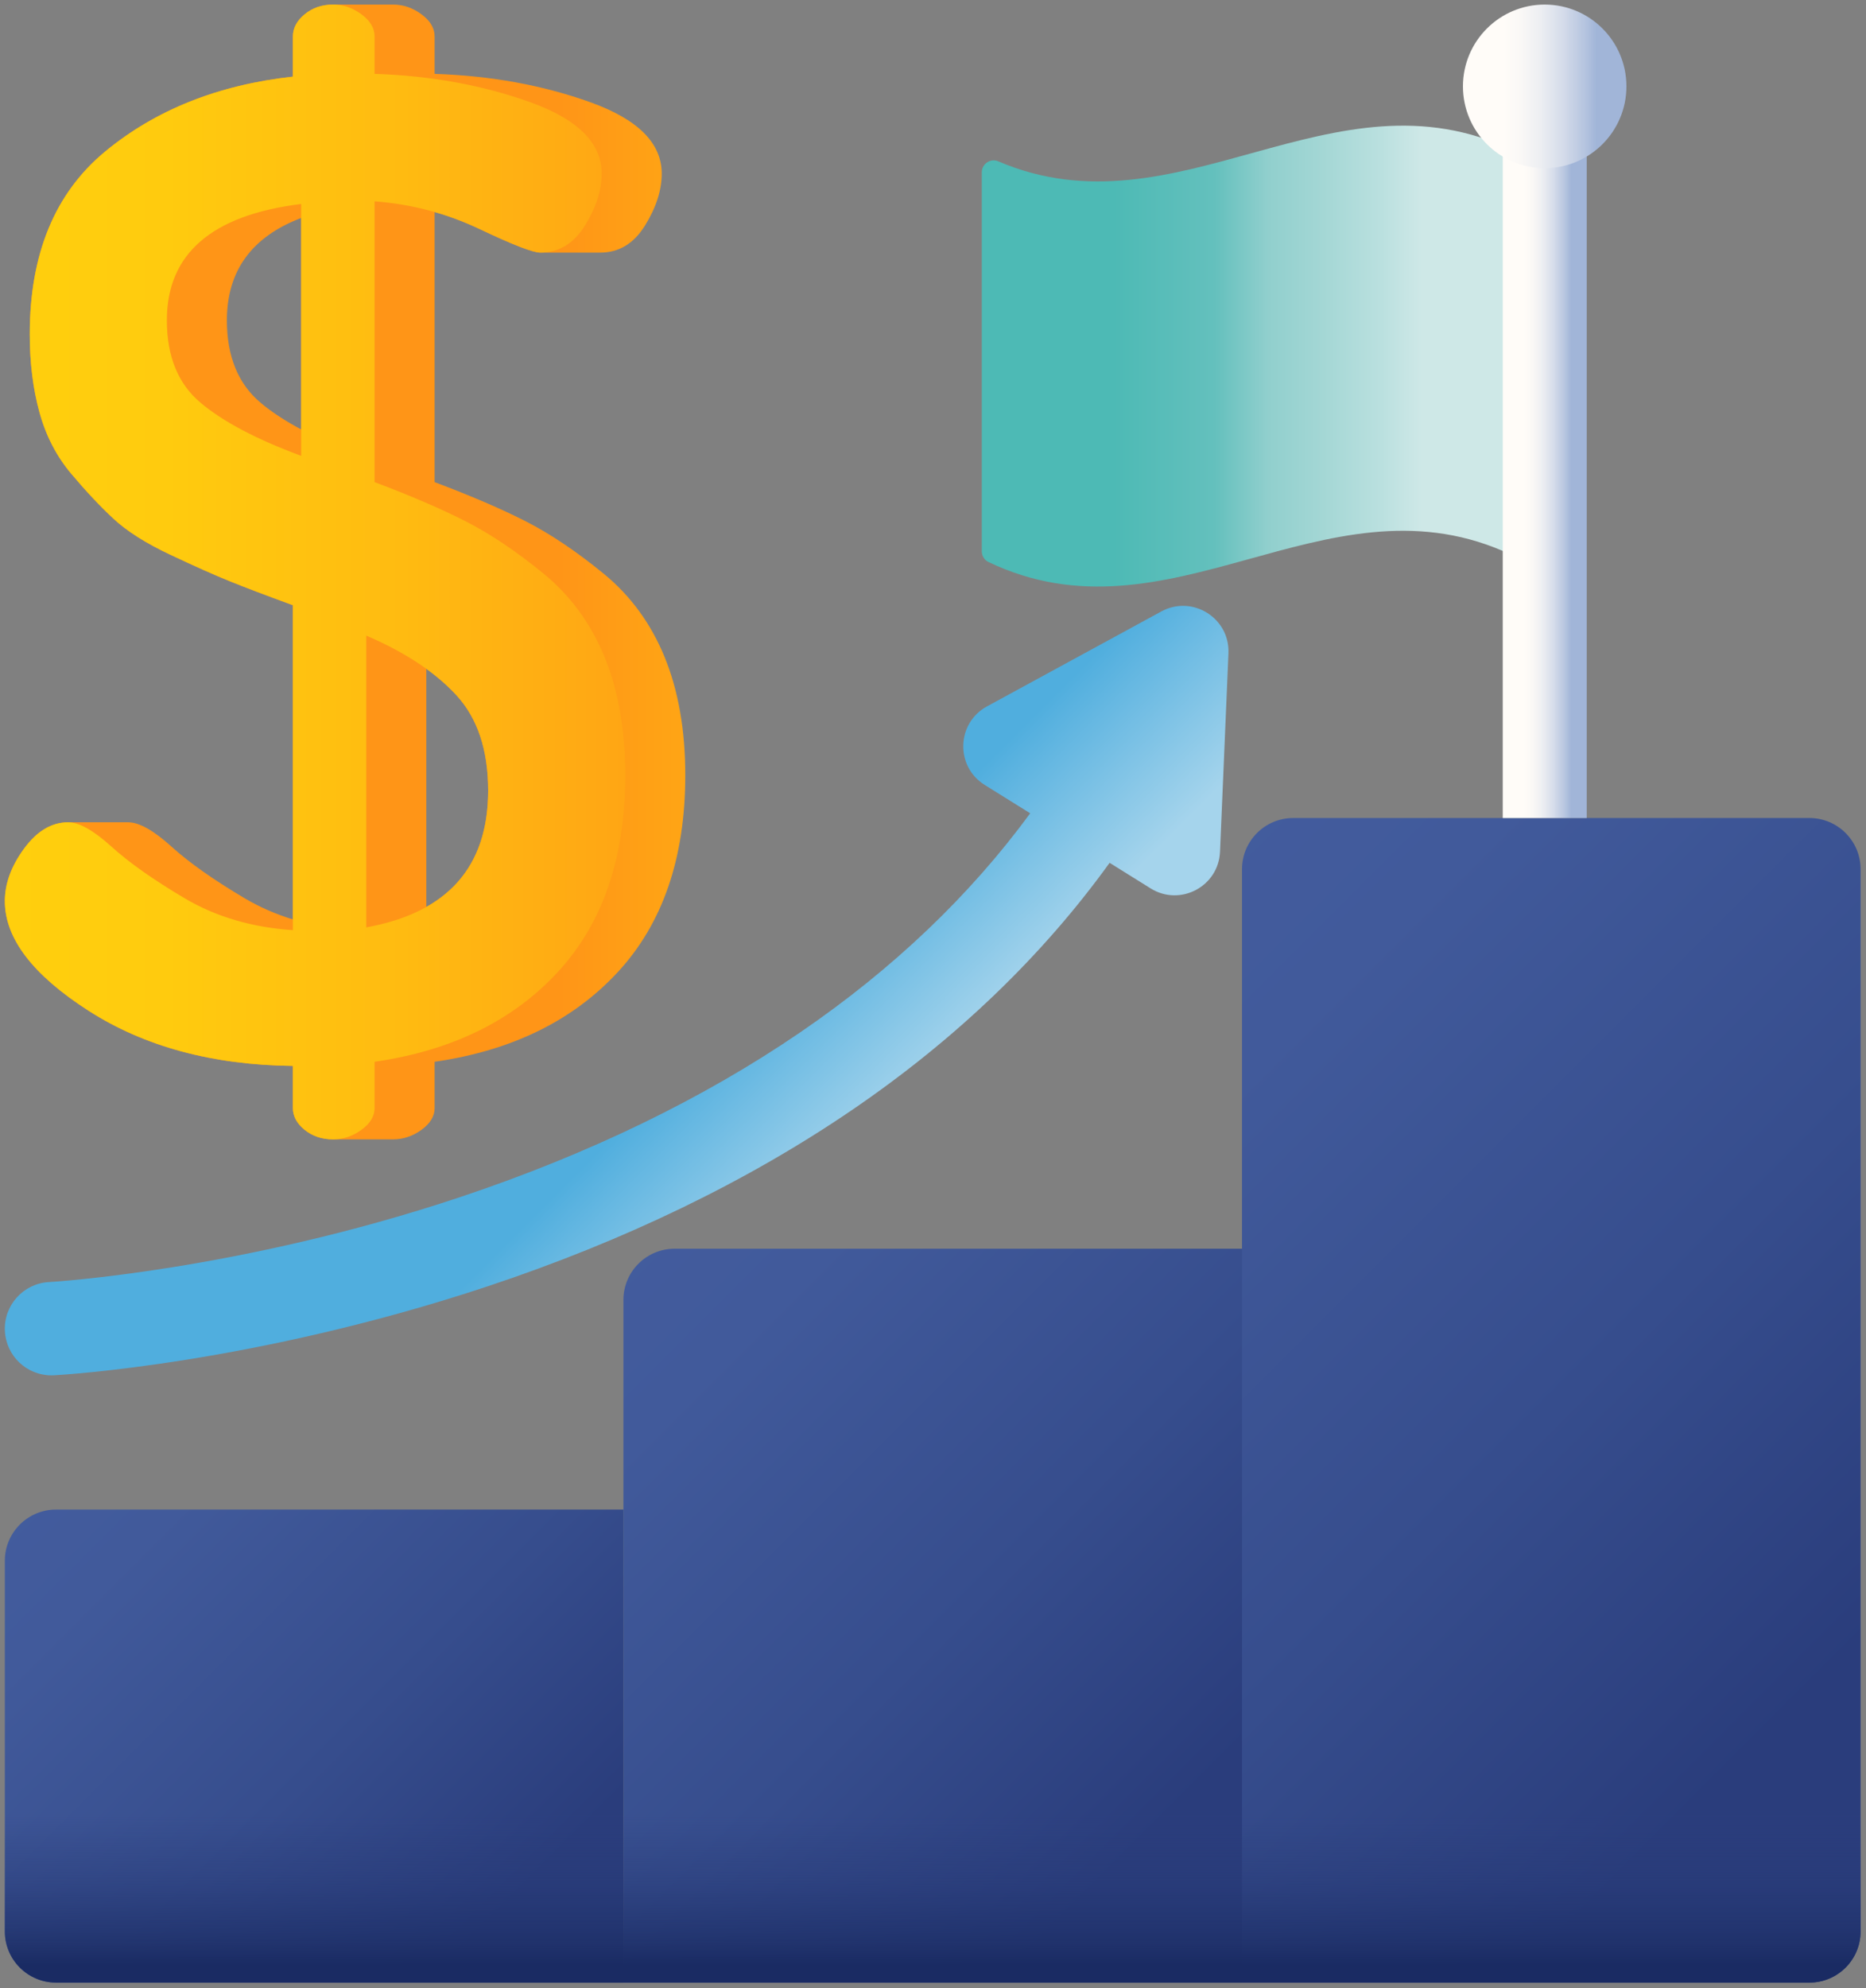 <svg width="185" height="197" viewBox="0 0 185 197" fill="none" xmlns="http://www.w3.org/2000/svg">
<rect x="0" y="0" width="185" height="197" fill="#808080" stroke="none"/>
<path d="M115.135 60.588L97.853 69.995C94.822 71.645 94.695 75.95 97.623 77.776L102.136 80.588C96.165 88.729 88.552 95.988 79.413 102.241C69.764 108.845 58.399 114.352 45.636 118.614C23.747 125.92 5.124 127.024 4.855 127.039C2.305 127.176 0.348 129.354 0.485 131.905C0.617 134.371 2.658 136.282 5.099 136.282C5.182 136.282 5.266 136.28 5.351 136.276C6.153 136.232 25.245 135.136 48.328 127.466C61.948 122.941 74.124 117.05 84.517 109.957C94.79 102.947 103.332 94.745 110.009 85.496L114.072 88.028C117.001 89.854 120.81 87.844 120.956 84.396L121.791 64.736C121.939 61.237 118.212 58.913 115.135 60.588Z" fill="url(#paint0_linear_278_8374)"/>
<path d="M61.808 196.453H5.555C2.751 196.453 0.479 194.18 0.479 191.377V154.657C0.479 151.853 2.751 149.58 5.555 149.58H61.808V196.453Z" fill="url(#paint1_linear_278_8374)"/>
<path d="M123.136 196.453H61.807V128.811C61.807 126.007 64.08 123.734 66.883 123.734H123.136V196.453Z" fill="url(#paint2_linear_278_8374)"/>
<path d="M179.389 196.453H123.135V86.133C123.135 83.329 125.408 81.056 128.21 81.056H179.389C182.191 81.056 184.464 83.329 184.464 86.133V191.377C184.464 194.18 182.191 196.453 179.389 196.453Z" fill="url(#paint3_linear_278_8374)"/>
<path d="M148.997 54.592C131.22 46.971 115.839 64.217 97.997 55.688C97.592 55.493 97.338 55.075 97.338 54.624C97.338 42.108 97.338 29.592 97.338 17.076C97.338 16.234 98.198 15.654 98.971 15.986C116.724 23.593 132.104 6.348 149.97 14.891C150.377 15.086 150.63 15.503 150.63 15.953V53.501C150.63 54.343 149.771 54.923 148.997 54.592Z" fill="url(#paint4_linear_278_8374)"/>
<path d="M148.986 10.529H157.31V81.058H148.986V10.529Z" fill="url(#paint5_linear_278_8374)"/>
<path d="M161.248 8.557C161.248 13.034 157.62 16.662 153.144 16.662C148.669 16.662 145.041 13.034 145.041 8.557C145.041 4.081 148.669 0.453 153.144 0.453C157.62 0.453 161.248 4.081 161.248 8.557Z" fill="url(#paint6_linear_278_8374)"/>
<path d="M0.479 170.607V191.376C0.479 194.18 2.751 196.453 5.555 196.453H179.39C182.193 196.453 184.466 194.18 184.466 191.376V170.607H0.479Z" fill="url(#paint7_linear_278_8374)"/>
<path d="M38.972 112.899C39.977 112.899 40.915 112.583 41.785 111.955C42.654 111.324 43.09 110.606 43.09 109.797V105.211C50.736 104.107 56.788 101.145 61.25 96.323C65.711 91.5 67.94 85 67.94 76.823C67.94 72.347 67.257 68.442 65.893 65.107C64.528 61.774 62.503 59.01 59.816 56.818C57.13 54.626 54.581 52.914 52.169 51.68C49.758 50.446 46.73 49.144 43.09 47.773V21.009C44.613 21.447 46.099 22.009 47.548 22.695C50.826 24.252 52.833 25.03 53.561 25.03H59.514C61.359 25.03 62.837 24.137 63.945 22.353C65.051 20.567 65.606 18.851 65.606 17.203C65.606 14.182 63.249 11.827 58.536 10.133C53.821 8.44 48.672 7.503 43.089 7.319V3.612C43.089 2.788 42.654 2.055 41.785 1.415C40.915 0.775 39.977 0.453 38.971 0.453C38.95 0.453 33.037 0.453 33.019 0.453C31.92 0.453 30.979 0.775 30.203 1.415C29.426 2.055 29.037 2.788 29.037 3.612V7.592C21.623 8.416 15.42 10.888 10.433 15.006C5.443 19.126 2.95 25.163 2.95 33.112C2.95 35.944 3.27 38.525 3.912 40.855C4.55 43.185 5.603 45.217 7.07 46.952C8.533 48.688 9.929 50.171 11.257 51.405C12.584 52.639 14.46 53.827 16.886 54.968C19.31 56.111 21.255 56.978 22.722 57.57C24.184 58.165 26.291 58.965 29.037 59.969V91.102C27.338 90.585 25.749 89.889 24.271 89.016C21.183 87.19 18.756 85.478 16.989 83.878C15.221 82.279 13.795 81.48 12.709 81.48C12.687 81.48 6.772 81.48 6.756 81.48C5.117 81.48 3.662 82.348 2.388 84.084C1.114 85.821 0.479 87.555 0.479 89.291C0.479 92.983 3.246 96.605 8.785 100.157C14.323 103.71 21.074 105.531 29.037 105.622V109.8C29.037 110.608 29.424 111.327 30.203 111.958C30.981 112.585 31.92 112.9 33.019 112.9C33.037 112.899 38.951 112.899 38.972 112.899ZM42.266 66.273C43.397 67.09 44.388 67.957 45.238 68.877C47.343 71.159 48.396 74.311 48.396 78.329C48.396 83.727 46.352 87.573 42.266 89.868V66.273ZM29.859 42.552C28.252 41.694 26.904 40.809 25.825 39.897C23.604 38.026 22.495 35.307 22.495 31.744C22.495 26.843 24.952 23.464 29.859 21.599V42.552Z" fill="url(#paint8_linear_278_8374)"/>
<path d="M0.479 89.291C0.479 87.555 1.114 85.819 2.388 84.084C3.662 82.348 5.117 81.48 6.756 81.48C7.842 81.48 9.268 82.279 11.036 83.878C12.803 85.478 15.23 87.19 18.32 89.016C21.409 90.844 24.982 91.893 29.037 92.167V59.969C26.291 58.965 24.184 58.165 22.722 57.57C21.257 56.978 19.311 56.109 16.886 54.968C14.46 53.827 12.584 52.639 11.257 51.405C9.929 50.171 8.533 48.688 7.07 46.952C5.605 45.215 4.552 43.183 3.912 40.855C3.27 38.525 2.95 35.944 2.95 33.112C2.95 25.163 5.443 19.126 10.433 15.006C15.42 10.888 21.623 8.416 29.037 7.592V3.612C29.037 2.788 29.424 2.055 30.203 1.415C30.981 0.775 31.92 0.453 33.019 0.453C34.024 0.453 34.962 0.775 35.832 1.415C36.701 2.055 37.137 2.788 37.137 3.612V7.319C42.719 7.503 47.868 8.44 52.583 10.133C57.296 11.827 59.653 14.182 59.653 17.203C59.653 18.851 59.098 20.567 57.992 22.351C56.885 24.137 55.406 25.03 53.561 25.03C52.833 25.03 50.826 24.252 47.548 22.695C44.269 21.14 40.798 20.224 37.137 19.95V47.773C40.779 49.144 43.805 50.446 46.216 51.68C48.628 52.914 51.179 54.626 53.864 56.818C56.55 59.01 58.575 61.774 59.94 65.107C61.304 68.442 61.989 72.347 61.989 76.823C61.989 85 59.758 91.5 55.297 96.323C50.835 101.145 44.783 104.107 37.137 105.211V109.797C37.137 110.606 36.702 111.325 35.833 111.955C34.962 112.585 34.024 112.899 33.019 112.899C31.92 112.899 30.981 112.583 30.203 111.956C29.426 111.327 29.037 110.608 29.037 109.799V105.622C21.074 105.529 14.323 103.708 8.785 100.157C3.246 96.604 0.479 92.982 0.479 89.291ZM16.543 31.744C16.543 35.307 17.651 38.024 19.872 39.897C22.09 41.769 25.42 43.527 29.859 45.171V20.212C20.981 21.309 16.543 25.154 16.543 31.744ZM36.313 91.893C44.367 90.432 48.396 85.909 48.396 78.329C48.396 74.311 47.343 71.159 45.238 68.877C43.132 66.593 40.158 64.628 36.313 62.983V91.893Z" fill="url(#paint9_linear_278_8374)"/>
<defs>
<linearGradient id="paint0_linear_278_8374" x1="68.166" y1="105.154" x2="80.998" y2="117.986" gradientUnits="userSpaceOnUse">
<stop stop-color="#50AEDE"/>
<stop offset="1" stop-color="#A5D4EC"/>
</linearGradient>
<linearGradient id="paint1_linear_278_8374" x1="-3.99" y1="136.397" x2="49.531" y2="189.918" gradientUnits="userSpaceOnUse">
<stop stop-color="#445EA0"/>
<stop offset="0.322" stop-color="#415A9B"/>
<stop offset="0.693" stop-color="#364D8D"/>
<stop offset="1" stop-color="#2A3D7C"/>
</linearGradient>
<linearGradient id="paint2_linear_278_8374" x1="47.6" y1="115.222" x2="114.266" y2="181.889" gradientUnits="userSpaceOnUse">
<stop stop-color="#445EA0"/>
<stop offset="0.322" stop-color="#415A9B"/>
<stop offset="0.693" stop-color="#364D8D"/>
<stop offset="1" stop-color="#2A3D7C"/>
</linearGradient>
<linearGradient id="paint3_linear_278_8374" x1="93.624" y1="80.067" x2="180.484" y2="166.927" gradientUnits="userSpaceOnUse">
<stop stop-color="#445EA0"/>
<stop offset="0.322" stop-color="#415A9B"/>
<stop offset="0.693" stop-color="#364D8D"/>
<stop offset="1" stop-color="#2A3D7C"/>
</linearGradient>
<linearGradient id="paint4_linear_278_8374" x1="110.449" y1="35.285" x2="140.918" y2="35.285" gradientUnits="userSpaceOnUse">
<stop stop-color="#4DBAB5"/>
<stop offset="0.328" stop-color="#64C0BD"/>
<stop offset="0.498" stop-color="#90CFCD"/>
<stop offset="0.681" stop-color="#A4D7D5"/>
<stop offset="0.869" stop-color="#BAE0DF"/>
<stop offset="1" stop-color="#CEE8E7"/>
</linearGradient>
<linearGradient id="paint5_linear_278_8374" x1="151.034" y1="45.793" x2="155.793" y2="45.793" gradientUnits="userSpaceOnUse">
<stop stop-color="#FFFCF8"/>
<stop offset="0.188" stop-color="#FAF8F6"/>
<stop offset="0.404" stop-color="#ECEEF2"/>
<stop offset="0.635" stop-color="#D5DCEA"/>
<stop offset="0.875" stop-color="#B5C4DF"/>
<stop offset="1" stop-color="#A1B5D8"/>
</linearGradient>
<linearGradient id="paint6_linear_278_8374" x1="149.028" y1="8.558" x2="158.295" y2="8.558" gradientUnits="userSpaceOnUse">
<stop stop-color="#FFFCF8"/>
<stop offset="0.188" stop-color="#FAF8F6"/>
<stop offset="0.404" stop-color="#ECEEF2"/>
<stop offset="0.635" stop-color="#D5DCEA"/>
<stop offset="0.875" stop-color="#B5C4DF"/>
<stop offset="1" stop-color="#A1B5D8"/>
</linearGradient>
<linearGradient id="paint7_linear_278_8374" x1="92.472" y1="179.807" x2="92.472" y2="194.701" gradientUnits="userSpaceOnUse">
<stop stop-color="#2A3D7C" stop-opacity="0"/>
<stop offset="0.395" stop-color="#273A77" stop-opacity="0.396"/>
<stop offset="0.85" stop-color="#1E3069" stop-opacity="0.851"/>
<stop offset="1" stop-color="#1A2B63"/>
</linearGradient>
<linearGradient id="paint8_linear_278_8374" x1="126.497" y1="56.676" x2="55.429" y2="56.676" gradientUnits="userSpaceOnUse">
<stop stop-color="#FFD00D"/>
<stop offset="0.238" stop-color="#FFCB0E"/>
<stop offset="0.535" stop-color="#FFBB11"/>
<stop offset="0.863" stop-color="#FFA215"/>
<stop offset="1" stop-color="#FF9517"/>
</linearGradient>
<linearGradient id="paint9_linear_278_8374" x1="-2.548" y1="56.676" x2="76.793" y2="56.676" gradientUnits="userSpaceOnUse">
<stop stop-color="#FFD00D"/>
<stop offset="0.238" stop-color="#FFCB0E"/>
<stop offset="0.535" stop-color="#FFBB11"/>
<stop offset="0.863" stop-color="#FFA215"/>
<stop offset="1" stop-color="#FF9517"/>
</linearGradient>
</defs>
</svg>
